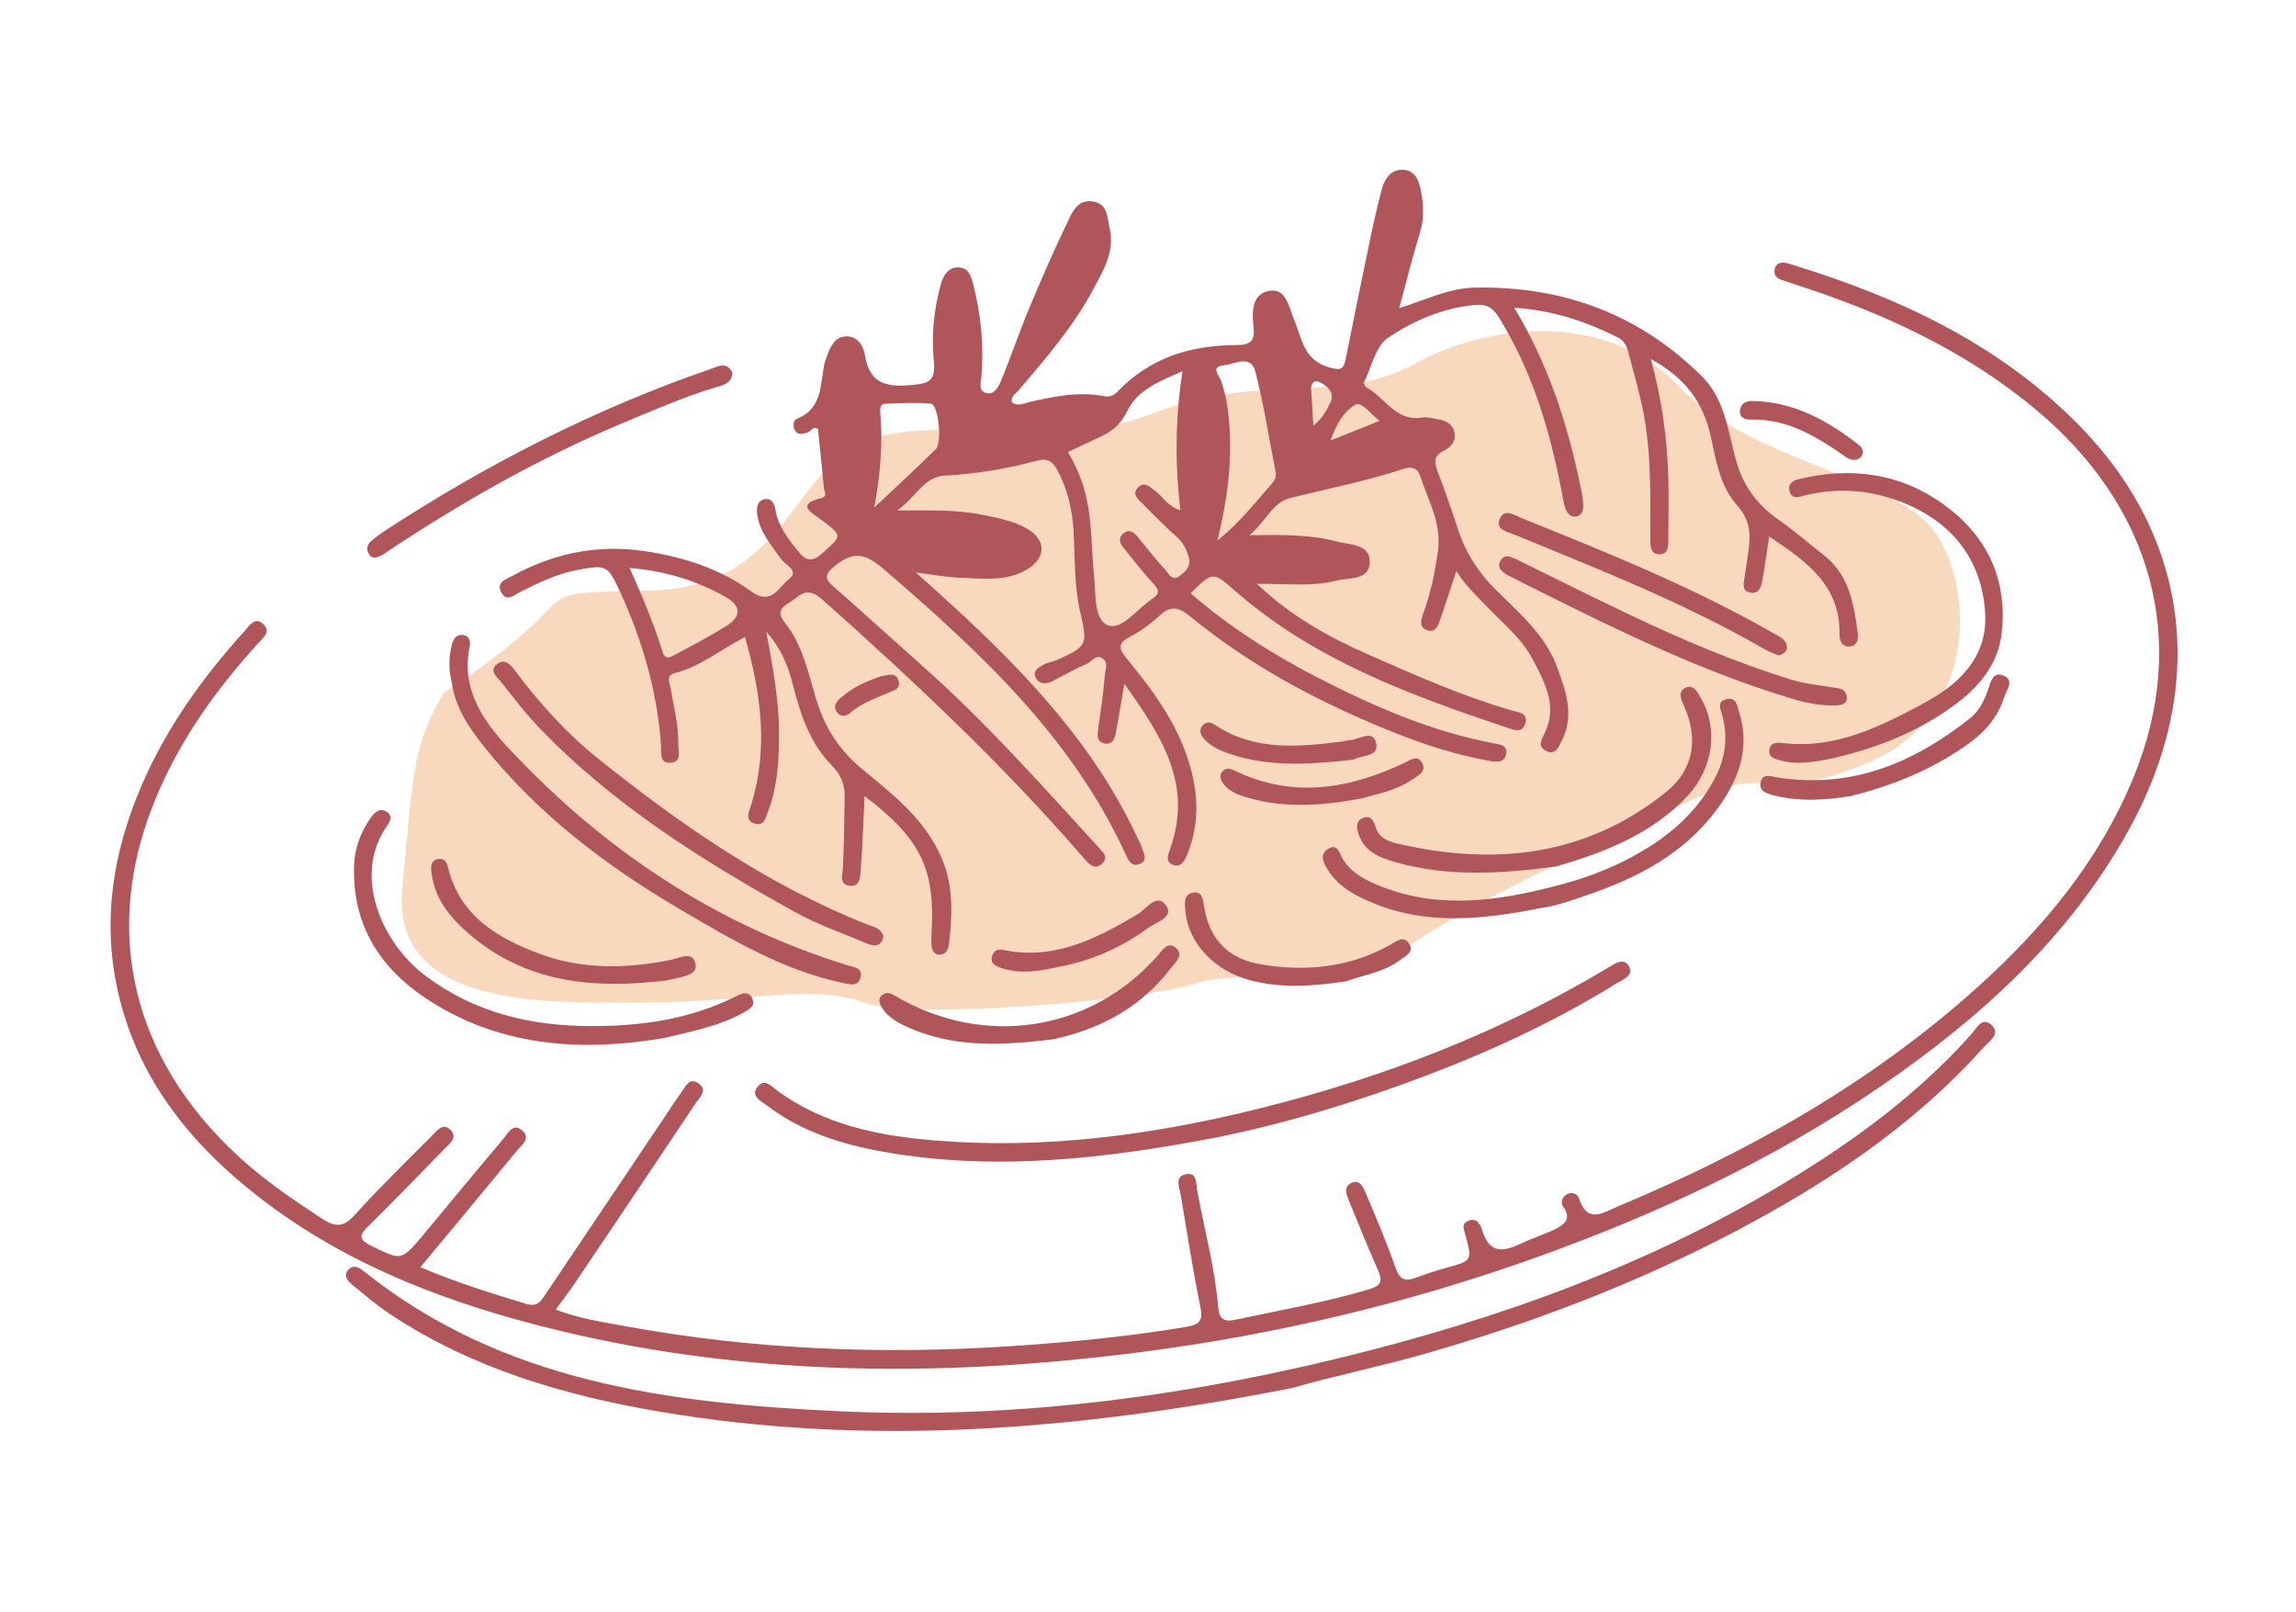 <svg width="282" height="198" viewBox="0 0 282 198" fill="none" xmlns="http://www.w3.org/2000/svg">
<g clip-path="url(#clip0_263_168)">
<path d="M80.037 72.518C62.404 72.982 74.469 72.054 54.516 85.047C50.804 91.543 50.804 93.863 49.412 109.176C48.02 124.489 68.901 123.097 80.037 123.097C91.174 123.097 99.526 120.777 106.023 123.097C112.519 125.417 141.753 122.633 146.857 120.777C151.961 118.921 164.49 121.705 173.771 115.672C183.051 109.64 193.724 105 206.252 98.968C218.781 92.935 215.069 99.431 228.99 93.863C242.91 88.295 242.446 72.518 237.806 65.558C233.166 58.597 215.069 56.741 206.252 47.461C197.436 38.18 183.051 39.572 173.771 44.677C164.49 49.781 155.21 45.605 141.753 50.709C128.296 55.813 119.48 51.173 108.343 53.493C97.206 55.813 97.67 72.054 80.037 72.518Z" fill="#F9D9BD"/>
<path d="M106.191 97.754C106.035 100.897 105.945 103.859 105.717 106.809C105.651 107.642 105.663 108.996 104.304 108.77C102.998 108.548 103.505 107.377 103.538 106.462C103.651 103.589 103.717 100.71 103.746 97.834C103.764 96.348 103.287 95.123 102.154 93.983C99.442 91.243 98.292 87.654 97.368 84.022C96.764 81.639 95.827 79.461 94.117 77.591C94.939 82.006 95.76 86.374 95.685 90.851C95.636 93.831 95.424 96.782 94.353 99.6C94.062 100.36 93.867 101.471 92.745 101.158C91.368 100.774 92.006 99.675 92.267 98.827C94.398 91.894 93.47 85.122 91.497 78.23C88.466 79.804 86.007 81.86 82.906 82.651C81.686 82.964 82.277 83.863 82.377 84.515C82.726 86.78 83.35 89.008 83.309 91.328C83.294 92.229 83.78 93.473 82.5 93.653C80.881 93.883 81.25 92.302 81.186 91.476C80.704 84.866 78.9 78.627 76.137 72.631C74.648 69.395 74.466 69.324 70.882 70.002C68.418 70.467 66.212 71.54 64.011 72.633C63.187 73.04 62.289 73.965 61.61 72.823C60.806 71.484 62.261 71.09 63.058 70.656C68.055 67.939 73.351 66.849 79.042 67.665C83.838 68.355 88.37 69.8 92.279 72.638C94.764 74.445 95.657 72.071 96.873 71.143C98.274 70.071 96.432 69.388 95.92 68.639C94.728 66.896 93.258 65.32 92.995 63.09C92.898 62.254 93.048 61.45 93.962 61.295C94.785 61.159 95.133 61.895 95.242 62.592C95.552 64.62 96.774 66.107 97.987 67.653C98.998 68.938 99.751 69.062 101.018 67.925C103.473 65.725 103.507 65.838 100.802 63.78C99.783 63.008 97.624 61.962 100.856 61.17C101.681 60.971 101.24 60.385 101.199 59.966C100.97 57.53 100.712 55.1 100.463 52.668C99.805 52.274 99.591 53.023 99.135 53.14C98.539 53.291 97.941 53.505 97.601 52.778C97.365 52.274 97.425 51.614 97.916 51.412C101.069 50.125 100.714 47.162 101.269 44.624C101.322 44.378 101.424 44.138 101.509 43.896C101.959 42.679 102.447 41.34 103.961 41.31C105.372 41.28 106.05 42.495 106.246 43.68C106.798 47.06 108.796 47.565 111.869 47.291C114.03 47.099 114.943 46.845 114.699 44.407C114.39 41.288 114.675 38.139 115.504 35.085C115.801 33.984 116.314 32.869 117.619 32.836C119.017 32.798 119.296 33.977 119.578 35.097C120.491 38.757 120.849 42.455 120.545 46.213C120.486 46.956 120.141 47.926 121.037 48.239C122.059 48.599 122.614 47.558 122.903 46.867C124.141 43.898 125.161 40.835 126.399 37.867C127.902 34.264 129.473 30.689 131.16 27.168C131.749 25.938 132.419 24.399 134.313 24.758C136.099 25.099 135.973 26.691 136.276 27.963C136.972 30.881 135.494 33.257 134.217 35.638C131.78 40.173 128.425 44.038 125.113 47.932C124.752 48.357 124.13 48.655 124.273 49.387C125.012 49.968 125.749 49.521 126.468 49.36C129.468 48.689 132.465 48.05 135.554 48.644C136.305 48.789 136.782 48.595 137.323 48.033C141.28 43.9 146.33 42.382 151.865 42.38C153.636 42.379 154.133 41.805 153.965 40.207C153.775 38.378 153.69 36.178 155.803 35.735C157.981 35.279 158.296 37.728 158.903 39.155C159.905 41.513 160.061 44.225 163.27 45.123C164.653 45.511 165.022 45.376 165.278 44.107C166.204 39.451 167.148 34.802 168.123 30.156C168.608 27.831 169.104 25.51 169.721 23.22C170.062 21.953 170.84 20.778 172.323 20.848C173.881 20.923 174.302 22.259 174.545 23.565C174.86 25.242 174.917 26.884 174.394 28.58C173.478 31.564 172.736 34.606 171.857 37.843C175.019 36.867 177.885 35.383 181.175 35.32C192.004 35.115 201.365 38.601 209.056 46.24C211.782 48.946 212.224 52.772 213.144 56.263C214 59.497 215.686 61.904 218.395 63.783C220.347 65.138 222.143 66.723 224.018 68.188C227.126 70.62 227.681 74.167 228.177 77.726C228.282 78.477 228.113 79.389 227.079 79.397C226.27 79.4 225.915 78.681 225.932 77.962C226.073 71.832 221.795 68.904 217.294 65.882C216.99 67.871 216.752 69.68 216.422 71.471C216.282 72.247 215.892 73.007 214.895 72.762C214.002 72.542 214.12 71.808 214.243 71.099C214.429 70.016 214.554 68.92 214.723 67.83C215.056 65.704 214.996 63.875 213.327 62.023C211.255 59.717 210.766 56.538 210.106 53.54C209.207 49.454 206.981 46.367 202.751 44.092C204.148 49.132 204.747 53.808 204.901 58.529C204.983 61.064 204.914 63.604 204.908 66.141C204.905 66.998 204.973 68.069 203.817 68.066C202.729 68.065 202.693 67.118 202.689 66.179C202.689 61.091 202.835 56.004 201.905 50.949C201.439 48.427 200.704 45.993 200.071 43.522C199.872 42.749 199.603 41.887 198.732 41.449C194.832 39.501 190.781 38.106 185.984 37.787C190.197 44.794 192.561 52.152 194.127 59.792C194.284 60.542 194.443 61.302 194.461 62.06C194.481 62.656 194.29 63.338 193.584 63.434C192.918 63.526 192.454 63.008 192.26 62.432C192.015 61.712 191.922 60.943 191.775 60.191C190.325 52.73 188.165 45.544 184.112 39.004C183.316 37.725 182.555 37.311 181.049 37.46C177.131 37.843 173.59 39.4 170.478 41.487C168.948 42.513 168.452 45.085 167.527 46.98C167.465 47.108 167.677 47.497 167.855 47.595C170.125 48.825 171.439 51.827 174.7 51.274C175.26 51.177 175.875 51.372 176.458 51.458C177.43 51.604 178.312 51.951 178.608 52.985C178.919 54.073 178.238 54.91 177.416 55.302C175.862 56.045 176.219 56.998 176.679 58.196C177.53 60.407 178.308 62.65 179.038 64.908C179.944 67.708 181.418 70.102 183.5 72.202C186.417 75.144 189.718 77.828 191.22 81.875C192.314 84.824 193.414 87.824 191.817 90.976C191.429 91.742 191.066 92.731 189.99 92.257C188.769 91.72 189.307 90.897 189.758 89.957C191.303 86.706 189.76 83.857 188.301 81.063C186.939 78.457 184.659 76.608 182.661 74.533C181.366 73.192 179.999 71.908 178.873 70.129C178.185 72.205 177.552 74.148 176.891 76.082C176.641 76.808 176.323 77.709 175.359 77.421C174.221 77.08 174.528 76.103 174.824 75.294C175.725 72.814 176.262 70.291 176.613 67.65C177.077 64.181 175.384 61.416 174.407 58.401C174.085 57.414 173.291 57.268 172.339 57.587C167.804 59.092 163.113 60.002 158.487 61.15C156.256 61.701 155.55 63.994 153.441 65.725C157.537 65.665 160.926 65.627 164.2 66.506C165.751 66.922 168.174 66.789 168.231 68.88C168.292 71.341 165.701 70.898 164.104 71.306C161.038 72.09 157.872 71.648 154.397 71.703C158.534 75.678 163.195 78.239 168.061 80.381C173.814 82.916 179.573 85.481 185.645 87.24C186.457 87.477 187.779 87.523 187.314 88.92C186.936 90.059 185.906 89.633 185.13 89.373C173.156 85.361 161.338 81.024 151.633 72.507C148.969 70.17 148.943 70.196 146.234 72.857C150.958 76.964 156.194 80.297 161.715 83.147C168.601 86.697 175.693 89.807 183.379 91.264C184.151 91.41 185.116 91.5 185.011 92.466C184.856 93.824 183.61 93.564 182.762 93.408C176.69 92.296 171.013 90.022 165.435 87.476C158.51 84.315 151.984 80.46 146.096 75.636C144.555 74.372 143.604 74.473 142.259 75.736C141.221 76.716 140.003 77.566 138.736 78.228C137.202 79.035 137.447 79.73 138.38 80.865C141.845 85.075 145.045 89.445 146.38 94.889C147.212 98.284 147.165 101.598 145.843 104.865C145.512 105.681 145.106 106.611 144.042 106.198C143.109 105.835 143.456 104.974 143.723 104.224C146.545 96.347 142.667 90.366 138.096 83.972C137.677 86.413 137.378 88.276 137.025 90.13C136.89 90.837 136.522 91.472 135.654 91.294C134.785 91.116 134.755 90.45 134.859 89.697C135.173 87.434 135.524 85.169 135.695 82.894C135.746 82.237 136.217 81.293 135.329 80.8C134.567 80.381 134.123 81.231 133.544 81.483C132.079 82.124 130.679 82.924 129.254 83.656C128.48 84.053 127.649 84.055 127.234 83.27C126.734 82.331 127.632 81.929 128.279 81.574C128.719 81.331 129.265 81.294 129.729 81.087C133.6 79.357 133.592 79.197 132.661 75.103C131.925 71.87 132.041 68.532 131.857 65.236C131.705 62.57 131.122 60.036 129.832 57.677C129.284 56.68 128.653 56.218 127.393 56.565C123.691 57.577 119.916 58.196 116.071 58.402C113.439 58.542 112.547 61.041 110.205 62.685C114.111 62.69 117.387 62.562 120.612 63.211C122.538 63.595 124.47 63.962 126.183 64.949C128.531 66.304 128.484 68.548 126.15 69.929C123.561 71.464 120.713 71.043 117.933 70.948C116.344 70.895 114.764 70.59 112.489 70.31C114.359 72 115.771 73.249 117.157 74.524C126.202 82.839 134.549 91.709 139.775 103.048C139.919 103.357 140.125 103.643 140.208 103.965C140.402 104.717 141.127 105.656 139.922 106.117C138.999 106.473 138.607 105.704 138.268 104.956C131.652 90.484 120.294 80.013 108.542 69.885C106.041 67.728 104.561 67.798 102.36 69.642C101.276 70.553 101.31 71.089 102.31 71.97C106.079 75.286 109.787 78.663 113.539 81.999C121.235 88.838 128.036 96.545 134.98 104.111C135.489 104.667 136.184 105.315 135.362 106.056C134.492 106.843 133.826 106.206 133.231 105.516C123.322 94.052 112.324 83.704 101.014 73.64C98.946 71.804 98.19 73.283 96.841 74.077C95.039 75.133 96.124 76.043 96.839 77.062C98.738 79.759 99.358 82.989 100.296 86.044C101.339 89.421 103.117 92.142 105.819 94.383C109.667 97.579 113.659 100.614 115.7 105.488C117.148 108.952 116.958 112.436 116.544 115.993C116.469 116.656 116.11 117.216 115.467 117.236C114.589 117.264 114.419 116.527 114.387 115.803C114.374 115.467 114.386 115.125 114.404 114.787C114.899 106.73 113.163 103.061 106.181 97.757L106.191 97.754ZM131.166 55.513C132.236 57.35 133.015 59.196 133.455 61.217C134.147 64.396 134.051 67.626 134.387 70.822C134.616 72.96 134.326 76.163 136.118 76.81C137.785 77.405 139.697 74.76 141.508 73.55C142.53 72.866 142.342 72.415 141.617 71.628C140.303 70.197 139.101 68.654 137.889 67.134C137.49 66.628 137.39 66.002 137.945 65.531C138.615 64.962 139.18 65.266 139.678 65.871C140.803 67.248 141.917 68.648 143.108 69.964C143.55 70.45 143.941 71.443 144.927 70.709C145.708 70.123 146.333 69.439 145.983 68.343C145.701 67.447 145.328 66.644 144.583 65.981C143.13 64.683 141.742 63.299 140.387 61.898C139.841 61.339 138.888 60.683 139.842 59.799C140.565 59.131 141.189 59.767 141.833 60.243C142.818 60.976 143.417 62.212 144.983 62.651C144.295 56.929 144.341 51.367 145.236 45.591C142.353 46.848 139.703 47.894 138.464 50.46C137.725 51.993 136.72 52.887 135.32 53.562C133.957 54.218 132.579 54.846 131.16 55.509L131.166 55.513ZM149.528 66.379C152.373 64.096 154.253 61.594 156.313 59.278C156.659 58.887 156.769 58.415 156.659 57.864C155.845 53.782 155.234 49.647 154.181 45.625C153.619 43.468 151.618 44.743 150.286 44.871C148.647 45.032 149.711 46.067 149.946 46.717C150.541 48.33 150.81 49.985 150.958 51.691C151.368 56.511 150.793 61.245 149.528 66.379ZM77.336 69.75C78.911 73.271 80.301 76.611 81.381 80.064C81.73 81.18 82.482 80.631 82.994 80.357C85.088 79.25 87.18 78.133 89.193 76.891C91.054 75.745 91.062 74.412 89.152 73.331C85.594 71.316 81.751 70.113 77.336 69.75ZM107.39 62.32C110.208 59.658 112.616 57.457 114.932 55.165C115.759 54.35 115.236 49.664 114.346 49.579C112.515 49.4 110.65 49.525 108.799 49.574C108.129 49.594 108.065 50.087 108.114 50.667C108.438 54.356 108.163 58.03 107.385 62.321L107.39 62.32ZM169.449 51.681C168.282 50.83 167.267 49.253 166.458 49.709C164.978 50.552 164.064 52.252 163.417 54.099C164.464 53.681 165.317 53.34 166.171 53C167.107 52.626 168.041 52.247 169.449 51.681ZM161.316 52.254C162.436 51.414 162.954 50.345 163.454 49.316C163.835 48.542 163.38 47.818 162.767 47.337C162.403 47.047 161.688 46.702 161.445 46.862C160.828 47.263 161.083 48.055 161.103 48.698C161.142 49.832 161.234 50.967 161.316 52.254Z" fill="#B0555A"/>
<path d="M51.636 155.618C56.001 157.49 60.295 158.802 64.595 160.113C65.979 160.532 66.396 159.855 66.98 158.976C71.913 151.617 76.859 144.27 81.804 136.919C82.422 136.001 83.008 135.059 83.668 134.169C84.191 133.47 84.633 132.24 85.795 133.045C86.969 133.858 85.95 134.729 85.477 135.439C80.513 142.878 75.52 150.297 70.52 157.712C69.859 158.696 69.119 159.628 68.246 160.824C71.239 161.96 74.04 162.359 76.802 162.865C92.55 165.757 108.418 166.375 124.38 165.302C131.514 164.824 138.614 164.134 145.673 162.951C147.258 162.686 147.793 162.271 147.441 160.54C146.506 155.956 145.787 151.332 145.013 146.719C144.853 145.782 144.205 144.462 145.706 144.194C147.077 143.948 146.892 145.386 147.041 146.195C147.915 150.964 149.219 155.658 149.618 160.506C149.737 161.968 150.284 162.386 151.729 162.072C157.226 160.893 162.772 159.945 168.176 158.326C169.671 157.877 169.831 157.295 169.25 155.992C168.012 153.204 166.88 150.373 165.719 147.554C165.397 146.765 164.947 145.79 165.94 145.295C167.033 144.747 167.461 145.868 167.767 146.576C169.062 149.613 170.345 152.663 171.442 155.778C171.893 157.056 172.475 157.388 173.675 156.98C174.962 156.538 176.248 156.064 177.559 155.711C180.828 154.822 180.823 154.849 180.005 151.723C179.843 151.099 179.422 150.311 180.294 149.935C181.209 149.539 181.757 150.155 182.004 150.959C182.78 153.515 184.055 154.01 186.618 152.799C190.276 151.077 193.753 150.656 192.014 148.223C191.637 147.697 191.836 147.024 192.431 146.67C193.063 146.297 193.748 146.597 193.936 147.168C194.981 150.357 196.861 148.929 198.716 148.154C214.795 141.432 229.818 132.985 242.843 121.267C250.964 113.96 257.849 105.69 262.038 95.481C268.921 78.706 264.402 62.141 249.82 50.107C241.142 42.946 231.139 38.364 220.523 34.949C219.957 34.765 219.397 34.564 218.836 34.379C218.18 34.167 217.813 33.737 217.97 33.042C218.137 32.318 218.705 32.183 219.359 32.286C219.526 32.314 219.691 32.373 219.852 32.423C233.119 36.466 245.489 42.19 255.357 52.233C269.054 66.18 271.197 84.449 261.381 102.069C254.081 115.164 243.312 124.952 231.141 133.313C217.923 142.388 203.52 149.129 188.425 154.513C172.79 160.088 156.731 163.888 140.316 166.021C114.605 169.361 88.997 169.075 63.805 162.152C51.137 158.671 39.235 153.512 29.142 144.836C22.207 138.886 17.008 131.736 14.732 122.805C12.403 113.665 13.757 104.797 17.49 96.228C20.554 89.203 24.979 83.083 30.092 77.434C30.673 76.79 31.351 75.662 32.357 76.667C33.289 77.599 32.326 78.317 31.698 79.007C25.971 85.296 21.175 92.188 18.28 100.242C12.605 116.049 16.997 131.389 30.455 143.048C33.296 145.505 36.404 147.588 39.539 149.649C41.163 150.717 42.17 150.757 43.569 149.206C46.584 145.86 49.825 142.722 53.007 139.524C53.624 138.904 54.357 137.811 55.316 138.748C56.269 139.675 55.24 140.428 54.608 141.077C51.519 144.241 48.443 147.422 45.294 150.524C44.211 151.591 43.896 152.159 45.586 152.989C49.285 154.801 49.259 154.901 51.952 151.69C55.229 147.778 58.454 143.814 61.763 139.927C62.341 139.247 62.98 137.803 64.147 138.832C65.262 139.814 64.031 140.651 63.428 141.388C59.542 146.112 55.626 150.816 51.637 155.623L51.636 155.618Z" fill="#B0555A"/>
<path d="M158.749 170.448C132.241 175.667 106.695 177.726 80.944 173.347C69.231 171.352 57.942 168.041 47.912 161.388C46.285 160.31 44.793 159.026 43.279 157.788C42.679 157.298 42.085 156.609 42.849 155.864C43.431 155.299 44.087 155.636 44.671 156.103C61.754 169.794 82.214 172.324 103.004 173.308C125.092 174.354 146.831 171.366 168.177 165.856C187.828 160.786 206.656 153.565 223.772 142.388C230.488 138 236.722 133.056 242.08 127.053C242.728 126.327 243.449 124.757 244.637 125.911C245.754 126.998 244.307 127.875 243.628 128.628C234.946 138.323 224.285 145.381 212.86 151.367C200.939 157.608 188.428 162.377 175.492 166.117C169.593 167.824 163.58 169.033 158.738 170.445L158.749 170.448Z" fill="#B0555A"/>
<path d="M149.504 139.672C135.921 142.27 122.292 143.901 108.495 141.445C103.348 140.526 98.404 138.985 94.175 135.744C93.466 135.204 92.056 134.586 93.116 133.383C93.964 132.417 94.752 133.41 95.499 133.958C101.284 138.188 108.036 139.506 114.944 140.067C128.471 141.165 141.735 139.365 154.857 136.086C169.941 132.318 184.278 126.785 197.629 118.767C198.39 118.31 199.466 117.557 200.073 118.682C200.681 119.813 199.401 120.238 198.657 120.702C191.224 125.313 183.321 129 175.161 132.089C166.809 135.255 158.276 137.884 149.499 139.673L149.504 139.672Z" fill="#B0555A"/>
<path d="M225.261 93.085C223.098 93.513 220.948 94 218.725 93.396C217.933 93.182 217.124 92.991 217.332 91.987C217.509 91.136 218.348 91.174 219.013 91.254C225.375 92.007 230.795 89.289 236.113 86.457C240.576 84.086 244.193 80.724 243.816 75.162C243.394 68.988 240.056 64.485 234.387 62C230.352 60.232 226.056 59.761 221.688 60.838C220.962 61.017 220.095 61.397 219.791 60.318C219.567 59.524 220.094 59.048 220.85 58.864C227.383 57.264 233.548 58.101 238.985 62.142C244.13 65.964 246.547 71.213 245.865 77.654C245.441 81.641 242.996 84.461 239.86 86.731C235.465 89.923 230.511 91.849 225.261 93.085Z" fill="#B0555A"/>
<path d="M55.507 83.898C55.105 82.307 55.085 80.715 55.509 79.123C55.699 78.41 56.115 77.848 56.935 77.994C57.679 78.13 57.812 78.812 57.69 79.401C56.571 84.734 59.425 88.65 62.682 92.116C74.221 104.396 87.848 113.52 104.074 118.54C104.834 118.777 106.023 118.836 105.693 120.032C105.346 121.29 104.24 120.854 103.332 120.663C96.133 119.13 89.893 115.398 83.674 111.76C74.539 106.412 66.163 100.069 59.486 91.732C57.63 89.412 55.95 86.957 55.502 83.899L55.507 83.898Z" fill="#B0555A"/>
<path d="M189.422 111.486C181.906 112.979 175.266 113.594 168.752 110.947C166.524 110.042 164.419 108.954 163.082 106.813C162.555 105.969 162.053 104.999 163.019 104.321C164.317 103.407 164.523 104.888 164.949 105.55C166.076 107.307 167.808 108.139 169.643 108.866C177.017 111.776 184.39 110.569 191.679 108.639C195.443 107.646 199.081 106.173 202.422 104.085C205.952 101.878 208.85 99.073 210.747 95.331C211.944 92.966 212.226 90.496 211.553 87.908C211.365 87.185 210.757 86.107 212.115 85.854C213.307 85.63 213.366 86.708 213.616 87.501C214.837 91.383 213.849 94.894 211.733 98.166C207.952 104.01 202.295 107.294 195.925 109.57C193.523 110.428 191.118 111.272 189.428 111.49L189.422 111.486Z" fill="#B0555A"/>
<path d="M81.484 127.494C72.112 129.062 62.075 128.803 52.889 122.985C46.807 119.131 43.251 113.761 43.487 106.317C43.558 104.136 44.295 102.166 45.564 100.391C46.044 99.717 46.665 99.185 47.487 99.691C48.274 100.178 47.917 100.895 47.514 101.465C43.294 107.437 46.807 115.739 52.248 119.827C58.298 124.377 65.204 126.002 72.602 126.011C78.782 126.02 84.803 125.175 90.409 122.345C91.075 122.007 91.95 121.641 92.395 122.617C92.82 123.546 92.059 123.935 91.354 124.333C88.575 125.913 85.494 126.548 81.49 127.493L81.484 127.494Z" fill="#B0555A"/>
<path d="M191.158 106.405C184.481 107.289 177.885 107.738 171.368 105.874C169.483 105.335 167.602 104.613 166.883 102.483C166.634 101.742 166.469 100.884 167.347 100.481C168.324 100.031 168.726 100.776 168.959 101.563C169.359 102.924 170.545 103.343 171.672 103.608C183.602 106.361 194.815 105.174 204.661 97.243C207.984 94.569 208.655 90.765 206.835 86.695C206.461 85.86 206.05 84.945 207.011 84.472C208.015 83.974 208.49 85.017 208.905 85.724C211.063 89.409 210.468 94.324 207.274 97.739C202.875 102.434 197.108 104.667 191.158 106.405Z" fill="#B0555A"/>
<path d="M108.495 114.946C108.292 116.273 107.424 116.272 106.448 115.856C103.477 114.6 100.39 113.536 97.586 111.979C86.114 105.602 75.02 98.66 65.908 89.033C64.337 87.374 62.972 85.526 61.537 83.74C61.036 83.12 60.067 82.415 61 81.603C61.985 80.744 62.724 81.649 63.284 82.403C66.25 86.352 69.531 90.006 73.395 93.104C83.575 101.271 94.237 108.668 106.475 113.517C107.246 113.825 108.151 113.933 108.495 114.946Z" fill="#B0555A"/>
<path d="M89.931 45.713C89.953 47.118 88.759 47.305 87.875 47.574C83.889 48.781 80.088 50.444 76.259 52.051C66.315 56.228 56.981 61.515 48.002 67.453C47.649 67.689 47.322 67.971 46.947 68.154C46.421 68.411 45.808 68.753 45.354 68.107C44.897 67.452 45.084 66.823 45.714 66.336C46.182 65.977 46.64 65.594 47.132 65.271C59.728 57.046 73.027 50.224 87.276 45.315C88.173 45.007 89.212 44.356 89.925 45.709L89.931 45.713Z" fill="#B0555A"/>
<path d="M226.803 85.409C227.009 86.389 226.236 86.619 225.44 86.634C223.651 86.676 221.904 86.348 220.186 85.831C209.237 82.549 199.011 77.575 188.836 72.476C187.622 71.87 186.395 71.277 185.195 70.641C184.485 70.268 183.804 69.691 184.291 68.847C184.781 67.993 185.579 68.358 186.307 68.712C190.952 70.999 195.584 73.321 200.263 75.544C206.626 78.572 213.119 81.317 219.853 83.422C221.616 83.976 223.498 84.151 225.333 84.455C225.929 84.554 226.542 84.535 226.795 85.395L226.803 85.409Z" fill="#B0555A"/>
<path d="M129.41 127.625C123.538 128.334 117.133 128.874 111.015 125.919C109.927 125.391 108.917 124.762 108.299 123.708C108.006 123.211 107.777 122.565 108.443 122.127C108.916 121.814 109.386 121.966 109.864 122.252C120.779 128.735 133.943 126.732 142.189 117.352C142.789 116.673 143.423 115.559 144.433 116.412C145.413 117.245 144.43 118.093 143.893 118.795C140.353 123.451 135.638 126.24 129.406 127.631L129.41 127.625Z" fill="#B0555A"/>
<path d="M218.493 80.498C218.011 80.296 217.362 80.093 216.792 79.764C206.982 74.087 196.462 69.958 186.016 65.657C185.124 65.291 183.662 65.097 184.197 63.737C184.744 62.36 186.007 63.269 186.84 63.606C197.395 67.874 207.966 72.102 217.863 77.796C218.601 78.221 219.459 78.526 219.474 79.546C219.483 79.988 219.107 80.286 218.488 80.499L218.493 80.498Z" fill="#B0555A"/>
<path d="M81.747 120.42C73.15 121.445 64.609 120.846 57.432 114.539C55.157 112.537 53.336 110.237 52.984 107.086C52.907 106.392 52.894 105.659 53.805 105.494C54.54 105.361 54.874 105.854 55.023 106.491C56.454 112.516 61.159 115.239 66.339 117.159C71.529 119.077 76.97 118.974 82.375 117.882C83.484 117.66 85.055 116.731 85.412 118.331C85.725 119.747 83.961 119.888 82.838 120.191C82.591 120.258 82.338 120.296 81.747 120.42Z" fill="#B0555A"/>
<path d="M227.404 97.745C224.238 98.273 221.04 98.479 217.856 97.675C217.017 97.465 216.033 97.181 216.238 96.115C216.471 94.907 217.451 95.344 218.298 95.474C227.402 96.91 235.078 93.688 242.029 88.149C243.117 87.279 243.7 86.025 244.161 84.733C244.501 83.785 244.736 82.415 246.082 82.973C247.473 83.553 246.43 84.737 246.163 85.607C245.357 88.245 243.546 90.122 241.336 91.65C237.105 94.578 232.423 96.478 227.418 97.736L227.404 97.745Z" fill="#B0555A"/>
<path d="M165.367 120.502C161.203 121.135 157.318 121.402 153.479 120.365C149.129 119.19 145.988 115.825 145.602 111.992C145.508 111.067 145.329 109.868 146.467 109.635C147.765 109.368 147.748 110.587 147.911 111.513C148.615 115.415 150.885 117.793 154.986 118.457C160.461 119.339 165.798 118.82 170.748 116.029C171.459 115.629 172.34 114.87 173.002 115.786C173.804 116.891 172.657 117.382 171.929 117.921C169.889 119.434 167.395 119.753 165.367 120.502Z" fill="#B0555A"/>
<path d="M167.301 98.043C162.203 98.982 157.814 99.24 153.465 98.017C152.249 97.677 150.985 97.28 150.198 96.171C149.902 95.758 149.73 95.21 150.126 94.757C150.504 94.317 151.014 94.33 151.521 94.579C158.682 98.092 165.636 96.936 172.515 93.673C173.224 93.336 174.165 92.617 174.704 93.767C175.185 94.788 174.188 95.216 173.5 95.7C171.421 97.153 168.946 97.516 167.306 98.042L167.301 98.043Z" fill="#B0555A"/>
<path d="M166.237 93.293C160.852 93.885 155.604 94.286 150.507 92.386C149.56 92.031 148.628 91.575 147.928 90.782C147.503 90.297 147.223 89.761 147.634 89.179C148.05 88.596 148.625 88.621 149.196 89.003C154.103 92.284 159.512 91.734 164.94 91.05C165.195 91.017 165.44 90.914 165.695 90.907C166.851 90.889 168.592 89.496 169.011 91.219C169.448 93.027 167.179 92.678 166.242 93.292L166.237 93.293Z" fill="#B0555A"/>
<path d="M130.159 118.706C127.743 119.249 125.316 119.69 122.892 118.847C122.288 118.634 121.556 118.308 121.863 117.382C122.09 116.693 122.604 116.528 123.277 116.668C129.509 117.95 134.667 115.277 139.756 112.252C140.844 111.607 142.117 109.555 143.259 111.262C144.19 112.659 141.996 113.239 140.999 113.969C137.745 116.348 134.137 117.96 130.16 118.711L130.159 118.706Z" fill="#B0555A"/>
<path d="M228.065 56.453C227.183 56.586 226.747 56.151 226.263 55.814C222.881 53.47 219.389 51.421 215.058 51.531C214.351 51.549 213.613 51.322 213.707 50.4C213.787 49.611 214.399 49.237 215.154 49.246C220.258 49.287 224.434 51.626 228.317 54.642C228.761 54.987 228.957 55.473 228.675 55.976C228.531 56.236 228.173 56.373 228.07 56.453L228.065 56.453Z" fill="#B0555A"/>
<path d="M108.239 83.042C109.191 82.874 110.042 82.544 110.353 83.58C110.674 84.635 109.766 84.768 109.083 85.078C107.484 85.799 105.79 86.348 104.431 87.541C103.949 87.96 103.335 88.099 102.861 87.557C102.302 86.912 102.6 86.286 103.149 85.79C104.678 84.41 106.518 83.612 108.239 83.042Z" fill="#B0555A"/>
</g>
<defs>
<clipPath id="clip0_263_168">
<rect width="256.903" height="147.797" fill="white" transform="translate(0 52.726) rotate(-11.843)"/>
</clipPath>
</defs>
</svg>
